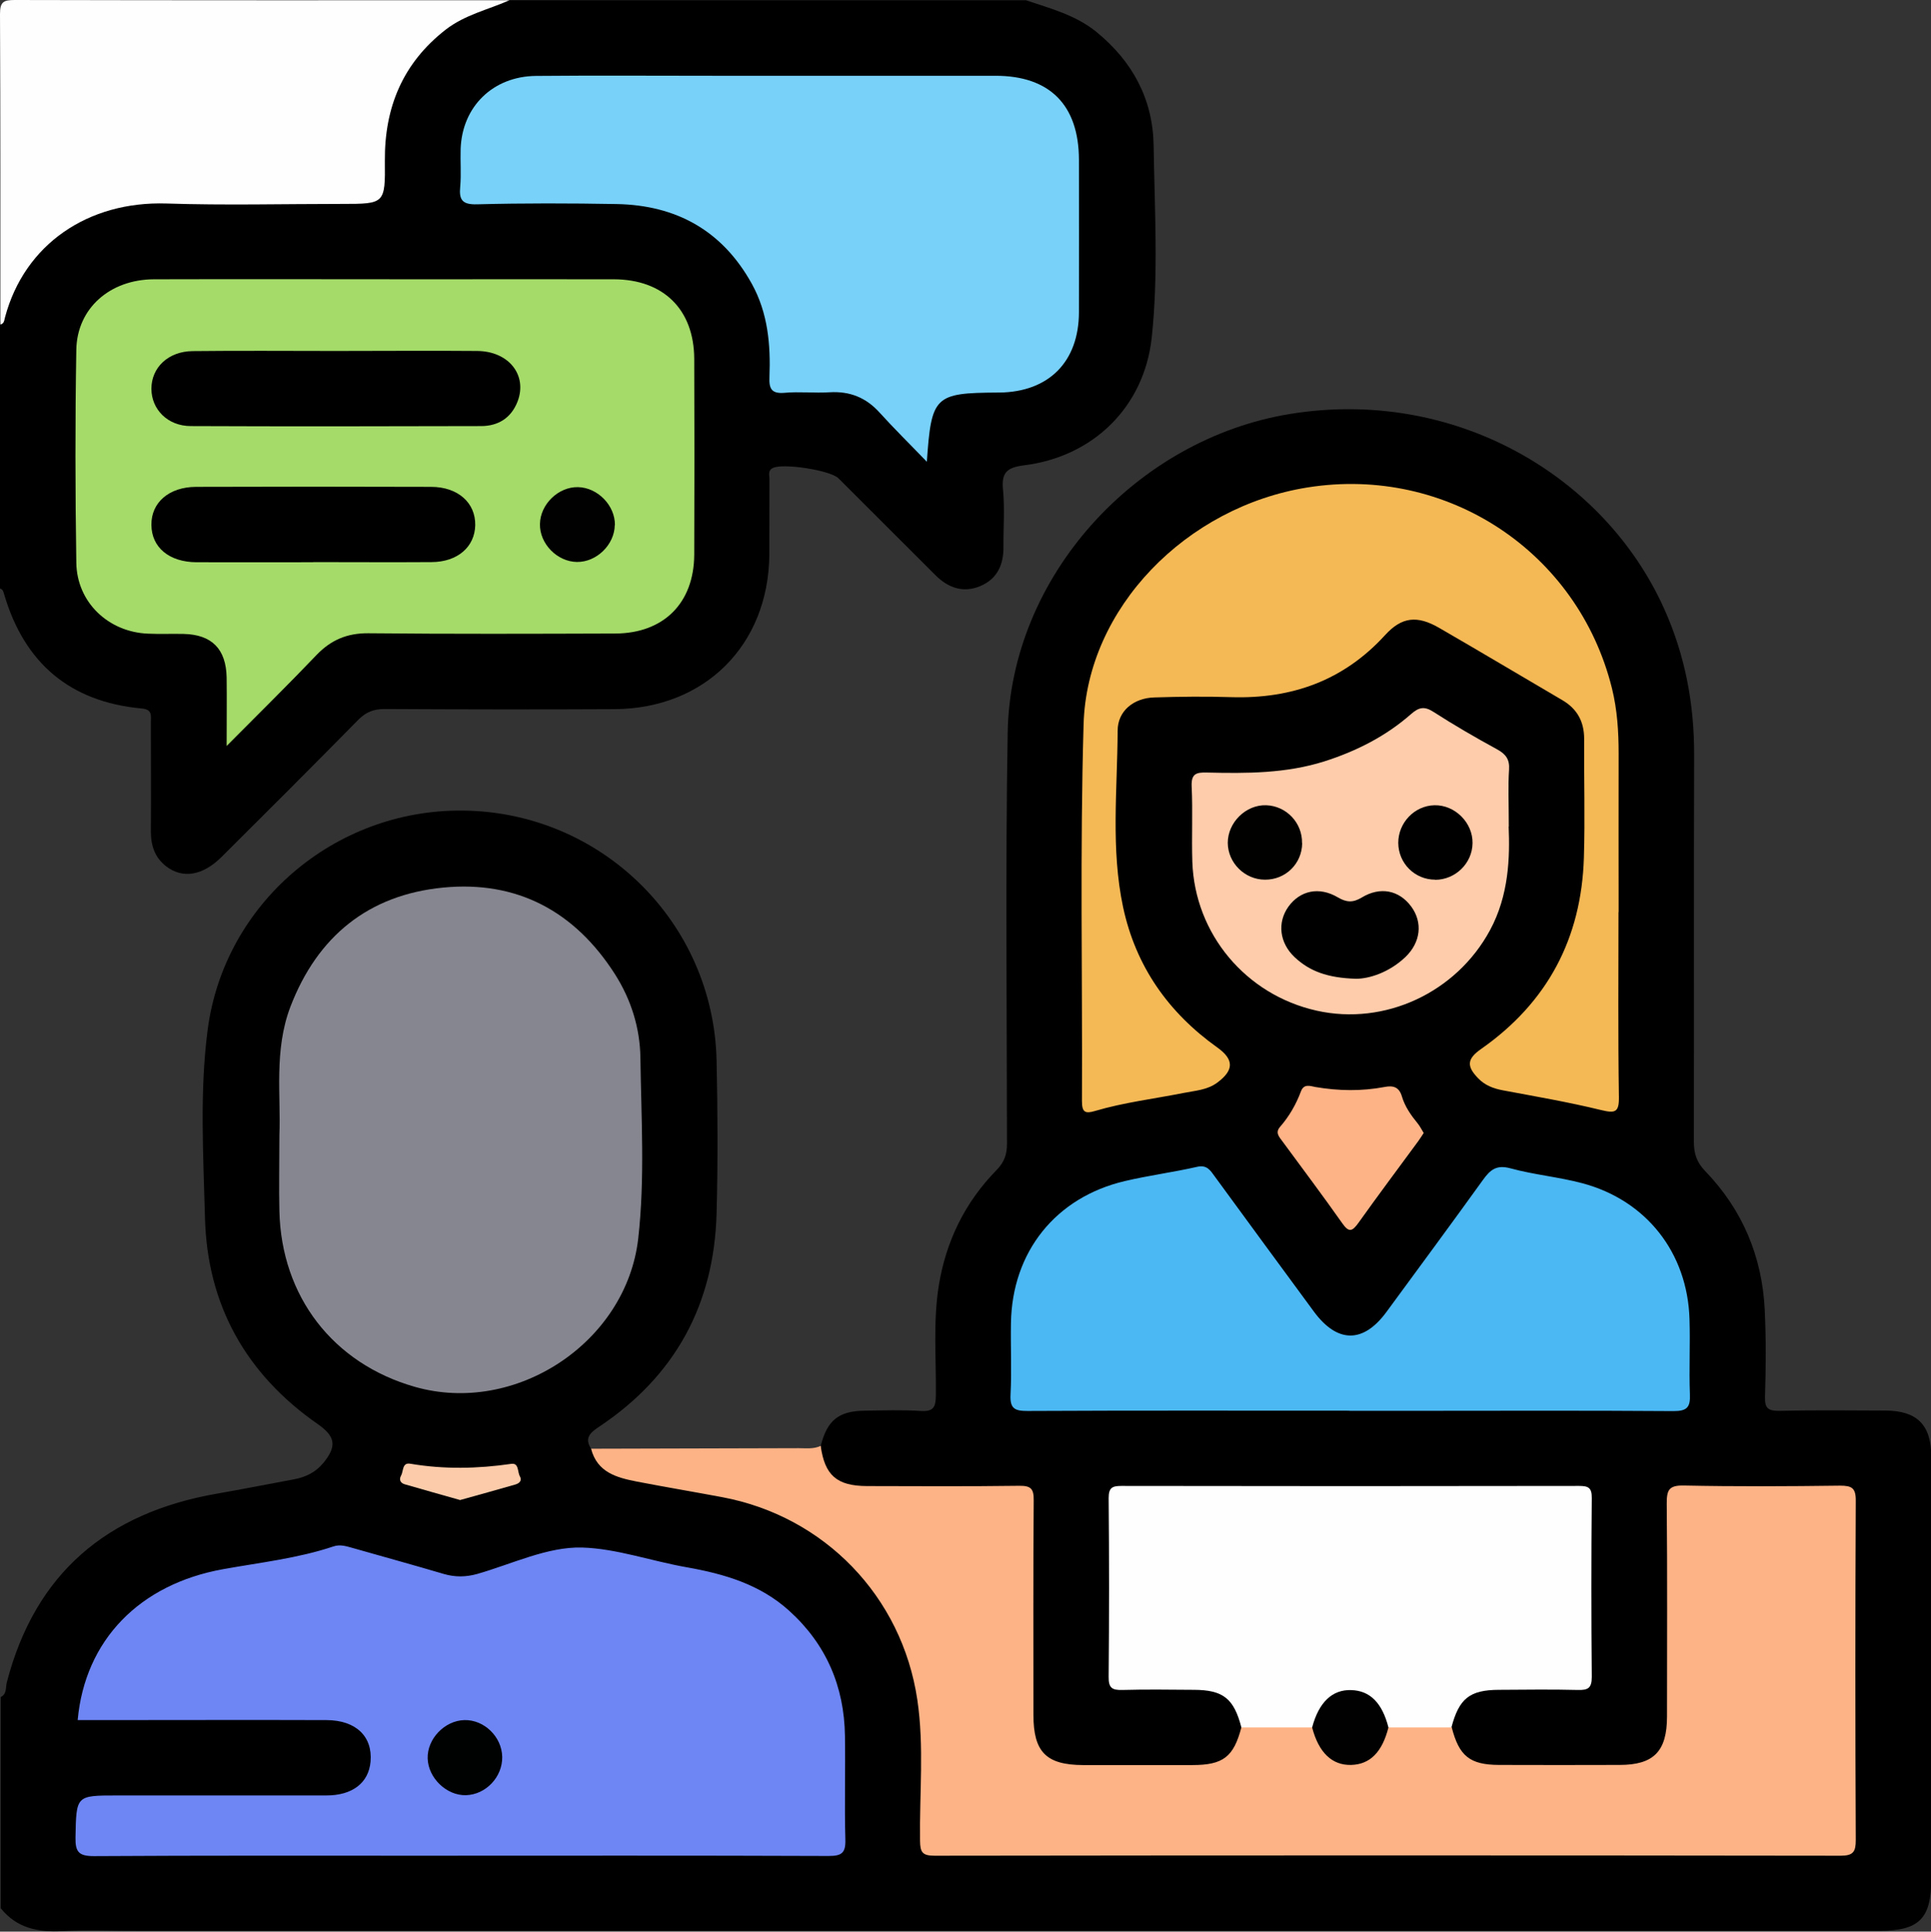 <?xml version="1.0" encoding="UTF-8"?>
<svg id="Capa_2" data-name="Capa 2" xmlns="http://www.w3.org/2000/svg" viewBox="0 0 141.69 141.72">
  <rect x="0" y="0" width="141.69" height="141.72" fill="#333333" stroke="none"/>
  <defs>
    <style>
      .cls-1 {
        fill: #000;
      }

      .cls-1, .cls-2, .cls-3, .cls-4, .cls-5, .cls-6, .cls-7, .cls-8, .cls-9, .cls-10, .cls-11, .cls-12, .cls-13, .cls-14, .cls-15 {
        stroke-width: 0px;
      }

      .cls-2 {
        fill: #a4db69;
      }

      .cls-3 {
        fill: #feccab;
      }

      .cls-4 {
        fill: #4bb8f4;
      }

      .cls-5 {
        fill: #010000;
      }

      .cls-6 {
        fill: #010101;
      }

      .cls-7 {
        fill: #000101;
      }

      .cls-8 {
        fill: #f4b855;
      }

      .cls-9 {
        fill: #6e86f4;
      }

      .cls-10 {
        fill: #fccbaa;
      }

      .cls-11 {
        fill: #010100;
      }

      .cls-12 {
        fill: #868690;
      }

      .cls-13 {
        fill: #feb386;
      }

      .cls-14 {
        fill: #fefefe;
      }

      .cls-15 {
        fill: #78d1f9;
      }
    </style>
  </defs>
  <g id="Capa_1-2" data-name="Capa 1">
    <g>
      <path class="cls-1" d="M60.22,106.09c.47-1.87,1.3-2.56,3.19-2.59,1.38-.02,2.77-.07,4.15.02.96.06,1.1-.3,1.11-1.16.03-2.67-.21-5.34.21-8.01.53-3.28,1.92-6.13,4.24-8.5.57-.58.77-1.15.77-1.94-.01-10.05-.12-20.1.05-30.15.19-11.45,9.41-21.55,20.73-23.39,12.01-1.95,23.03,4.49,27.44,14.29,1.54,3.42,2.21,6.99,2.2,10.73-.03,9.45,0,18.9-.02,28.36,0,.88.2,1.52.84,2.18,2.73,2.83,4.17,6.26,4.36,10.17.1,2.12.09,4.24.02,6.36-.03.89.25,1.06,1.08,1.05,2.58-.06,5.16-.03,7.75-.02,2.33.01,3.37,1.05,3.37,3.39,0,10.33,0,20.66,0,30.98,0,2.91-.89,3.8-3.8,3.8-42.56,0-85.12,0-127.67,0-1.89,0-3.79-.08-5.67.02-1.79.1-3.35-.22-4.52-1.68v-15.49c.47-.22.35-.72.45-1.08,2.08-8.02,7.38-12.44,15.4-13.84,1.9-.33,3.8-.71,5.7-1.06.84-.16,1.57-.52,2.12-1.19,1.02-1.24.89-1.96-.41-2.86-5.27-3.67-8.11-8.75-8.27-15.14-.12-4.6-.4-9.22.2-13.81,1.22-9.23,9.29-16.13,18.67-16.06,10.17.07,18.45,8.17,18.67,18.35.08,3.73.1,7.47,0,11.2-.18,6.67-3.03,11.93-8.61,15.65-.63.42-1.13.82-.59,1.63,1.31,1.47,3.04,1.91,4.9,2.26,3.29.62,6.68.92,9.72,2.55,6.42,3.46,9.67,8.87,9.96,16.1.09,2.21,0,4.43.02,6.64.01,1.76.11,1.87,1.9,1.87,11.67,0,23.33,0,35,0,9.59,0,19.18,0,28.77,0,2.06,0,2.1-.04,2.1-2.08,0-7.42,0-14.85,0-22.27,0-1.8-.1-1.91-1.85-1.91-3.14-.01-6.27-.02-9.41,0-1.59,0-1.72.14-1.72,1.76-.01,4.7,0,9.41,0,14.11,0,.78,0,1.58-.29,2.32-.55,1.36-1.55,2.2-3.04,2.24-3.27.09-6.55.12-9.82-.01-1.99-.08-3.08-1.2-3.41-3.15.34-1.96,1.44-2.99,3.43-3.14,1.75-.12,3.5-.06,5.25-.04,1.03.01,1.5-.35,1.49-1.44-.03-3.73-.03-7.47,0-11.2,0-1.09-.47-1.45-1.5-1.44-10.51,0-21.02.01-31.53,0-1.12,0-1.55.41-1.54,1.54.04,3.69.03,7.38,0,11.06,0,1.06.4,1.5,1.46,1.48,1.52-.03,3.04-.05,4.56.01,2.09.08,3.15,1.04,3.56,3.14-.36,2.15-1.46,3.17-3.62,3.22-2.81.06-5.62.07-8.43,0-2.6-.06-3.88-1.39-3.9-3.99-.04-4.84,0-9.68-.01-14.52,0-1.86-.08-1.93-1.95-1.94-3.18,0-6.36,0-9.54,0-.94,0-1.85-.11-2.64-.67-.95-.66-1.52-1.48-1.05-2.7Z"/>
      <path class="cls-1" d="M75.29.02c1.8.61,3.63,1.08,5.16,2.32,2.66,2.17,4.15,4.95,4.2,8.34.07,4.7.36,9.41-.14,14.09-.55,5.08-4.29,8.74-9.37,9.37-1.29.16-1.67.56-1.54,1.82.13,1.37.02,2.76.03,4.14.02,1.32-.45,2.37-1.7,2.9-1.24.52-2.34.14-3.27-.78-2.38-2.37-4.76-4.76-7.14-7.13-.59-.59-4.1-1.13-4.82-.75-.39.2-.23.56-.24.85-.01,1.84,0,3.69-.01,5.53-.07,6.61-4.73,11.27-11.36,11.31-5.62.03-11.24.02-16.86-.01-.8,0-1.36.21-1.93.78-3.33,3.38-6.69,6.74-10.05,10.08-1.38,1.37-2.85,1.61-4.06.68-.83-.64-1.12-1.52-1.12-2.55.02-2.67,0-5.35,0-8.02,0-.49.13-.94-.69-1.01-5.26-.49-8.6-3.34-10.08-8.39-.05-.18-.09-.35-.3-.41v-19.37c1-6.39,6.82-9.4,11.79-9.27,4.74.12,9.49.03,14.24.02,1.71,0,1.81-.09,1.8-1.79-.02-2.28.07-4.54,1.13-6.61C30.75,2.73,33.4.46,37.38.02h37.91Z"/>
      <path class="cls-14" d="M37.38.02c-1.56.69-3.26,1.06-4.67,2.15-3.15,2.45-4.5,5.7-4.47,9.62.03,3.17,0,3.17-3.18,3.17-4.28,0-8.57.11-12.85-.03-5.73-.18-10.4,2.97-11.84,8.34-.06.21-.05.47-.34.54C.03,16.22.04,8.63,0,1.04,0,.14.25,0,1.08,0c12.1.03,24.2.02,36.3.02Z"/>
      <path class="cls-13" d="M60.22,106.09c.3,2.15,1.18,2.93,3.39,2.94,3.73.01,7.46.03,11.18-.02.87-.01,1.07.23,1.06,1.07-.04,5.25-.02,10.49-.02,15.74,0,2.72.94,3.67,3.64,3.68,2.67,0,5.34,0,8.01,0,2.28,0,3.04-.6,3.61-2.77,1.59-.77,3.24-.37,4.88-.29.6.18.74.75,1.02,1.21,1.1,1.83,3,1.86,4.18.09.3-.44.37-1.06.97-1.28,1.47-.13,2.96-.48,4.38.26.54,2.12,1.33,2.76,3.47,2.77,2.95.01,5.9.01,8.85,0,2.51,0,3.48-1,3.48-3.56,0-5.21.03-10.41-.02-15.62,0-.97.14-1.34,1.24-1.32,3.82.08,7.65.06,11.47.01.86,0,1.17.16,1.16,1.11-.04,8.29-.04,16.59,0,24.88,0,.86-.17,1.16-1.11,1.16-22.17-.03-44.33-.03-66.5,0-.89,0-1.04-.27-1.05-1.09-.05-3.45.31-6.92-.2-10.35-1.13-7.6-6.83-13.47-14.34-14.87-2.08-.39-4.17-.74-6.24-1.14-1.48-.29-2.91-.67-3.36-2.41,5.08-.01,10.16-.03,15.23-.04.54,0,1.1.08,1.62-.17Z"/>
      <path class="cls-9" d="M5.7,126.19c.54-5.87,4.55-9.96,10.66-11.06,2.71-.49,5.47-.79,8.1-1.67.52-.18,1,0,1.48.13,2.21.63,4.43,1.24,6.63,1.89.83.24,1.61.23,2.44,0,2.56-.73,5.16-2.01,7.7-1.94,2.52.07,5.11,1,7.69,1.45,2.77.49,5.38,1.26,7.51,3.19,2.71,2.45,4.04,5.55,4.09,9.18.04,2.53-.04,5.07.03,7.6.03.99-.27,1.21-1.22,1.21-9.95-.04-19.91-.02-29.86-.02-8.02,0-16.04-.02-24.06.03-1.09,0-1.37-.29-1.35-1.36.06-3.09.02-3.09,3.05-3.09,5.12,0,10.23,0,15.35,0,1.93,0,3.11-.93,3.25-2.48.16-1.85-1.07-3.04-3.23-3.05-5.58-.02-11.15,0-16.73,0-.5,0-1,0-1.51,0Z"/>
      <path class="cls-12" d="M20.5,83.27c.12-2.85-.41-6.21.81-9.41,1.98-5.16,5.73-8.21,11.21-8.74,5.43-.53,9.66,1.75,12.6,6.35,1.19,1.87,1.84,3.95,1.87,6.14.06,4.42.34,8.85-.16,13.26-.87,7.62-8.99,12.99-16.39,10.88-6-1.71-9.8-6.63-9.94-12.91-.04-1.7,0-3.41,0-5.56Z"/>
      <path class="cls-4" d="M99.03,103.5c-7.88,0-15.76-.02-23.64.02-.93,0-1.29-.17-1.24-1.19.09-1.75,0-3.5.03-5.25.08-5.23,3.28-9.24,8.37-10.43,1.74-.41,3.53-.64,5.28-1.04.74-.17.98.26,1.31.71,2.42,3.31,4.84,6.61,7.27,9.91,1.72,2.33,3.62,2.34,5.32.03,2.37-3.23,4.75-6.45,7.09-9.7.54-.75,1-1.12,2.02-.84,1.72.47,3.53.63,5.26,1.09,4.7,1.25,7.72,5.1,7.87,9.96.06,1.84-.04,3.69.03,5.53.04.95-.21,1.23-1.2,1.23-6.54-.05-13.09-.02-19.63-.02h-4.15Z"/>
      <path class="cls-8" d="M118.76,66.92c0,4.52-.04,9.03.03,13.55.02,1.16-.28,1.22-1.32.97-2.37-.58-4.77-.99-7.17-1.44-.7-.13-1.33-.36-1.83-.88-.88-.9-.82-1.44.21-2.16,4.87-3.41,7.36-8.12,7.54-14.03.09-2.9,0-5.81.02-8.71,0-1.28-.51-2.21-1.6-2.85-3.02-1.77-6.02-3.56-9.05-5.31-1.6-.92-2.73-.81-3.96.54-3.04,3.33-6.83,4.68-11.26,4.55-1.89-.06-3.78-.04-5.67.02-1.5.04-2.69.98-2.69,2.44-.02,4.32-.51,8.67.4,12.95.93,4.34,3.32,7.73,6.91,10.29,1.23.88,1.24,1.66,0,2.58-.74.55-1.64.59-2.48.76-2.16.43-4.36.69-6.49,1.32-.73.22-.96.09-.96-.72.04-9.22-.15-18.44.12-27.65.24-8.52,7.54-15.97,16.45-17.38,10.22-1.62,19.83,4.72,22.32,14.74.39,1.58.49,3.18.49,4.79-.01,3.87,0,7.74,0,11.62Z"/>
      <path class="cls-14" d="M96.28,126.74c-1.73,0-3.46,0-5.19,0-.55-2.12-1.33-2.75-3.48-2.76-1.75-.01-3.5-.04-5.25.01-.75.02-1.02-.14-1.01-.96.04-4.37.04-8.75,0-13.12,0-.77.27-.89.94-.89,11.19.02,22.38.02,33.57,0,.68,0,.95.12.94.89-.04,4.37-.04,8.75,0,13.12,0,.82-.27.98-1.02.96-1.93-.05-3.87-.02-5.8-.01-2.15.01-2.92.64-3.48,2.76-1.54,0-3.09,0-4.63,0-.42-.26-.49-.76-.76-1.12-1.2-1.66-3.06-1.6-4.14.15-.21.34-.29.78-.71.97Z"/>
      <path class="cls-3" d="M110.7,60.64c.09,2.24.03,5.02-1.37,7.61-2.47,4.57-7.71,7.02-12.72,5.9-5.19-1.16-8.94-5.62-9.12-10.92-.06-1.84.04-3.69-.05-5.53-.04-.94.34-1.04,1.12-1.02,2.9.07,5.81.07,8.62-.82,2.35-.75,4.52-1.85,6.37-3.48.58-.51.99-.57,1.65-.14,1.51.97,3.06,1.87,4.64,2.73.64.35.94.73.89,1.49-.08,1.19-.02,2.4-.02,4.18Z"/>
      <path class="cls-13" d="M104.47,83.12c-.15.22-.26.41-.4.6-1.47,2-2.96,3.99-4.4,6.01-.44.61-.69.72-1.17.03-1.43-2.03-2.92-4.01-4.39-6.01-.25-.34-.56-.65-.18-1.08.67-.77,1.17-1.64,1.53-2.6.21-.58.69-.39,1.05-.32,1.7.29,3.39.32,5.08,0,.61-.12,1.06-.02,1.27.67.22.76.67,1.4,1.17,2.01.17.21.29.46.44.7Z"/>
      <path class="cls-10" d="M33.78,110.06c-1.34-.38-2.71-.76-4.08-1.16-.34-.1-.43-.36-.27-.64.18-.32.07-.97.67-.87,2.48.42,4.94.37,7.42.01.57-.08.44.6.63.92.18.32-.06.52-.35.6-1.32.38-2.65.75-4.02,1.13Z"/>
      <path class="cls-2" d="M16.63,54.76c0-1.95.02-3.5,0-5.05-.04-2.09-1.08-3.15-3.15-3.2-.88-.02-1.75.02-2.63-.02-2.9-.12-5.21-2.3-5.25-5.2-.08-5.21-.09-10.42,0-15.63.05-3.04,2.47-5.16,5.7-5.17,6.64-.02,13.28,0,19.91,0,4.61,0,9.22-.01,13.83,0,3.65.01,5.88,2.22,5.9,5.83.02,4.79.02,9.59,0,14.38-.02,3.55-2.25,5.77-5.8,5.78-6.04.02-12.08.04-18.12-.02-1.55-.01-2.73.49-3.79,1.59-2.07,2.17-4.21,4.27-6.6,6.68Z"/>
      <path class="cls-15" d="M68,33.87c-1.29-1.34-2.41-2.44-3.45-3.59-1-1.11-2.19-1.59-3.68-1.5-1.1.07-2.22-.06-3.31.04-.96.08-1.14-.31-1.1-1.17.09-2.36-.11-4.68-1.29-6.82-2.16-3.91-5.54-5.78-9.93-5.86-3.41-.06-6.82-.07-10.23.02-1.09.03-1.34-.32-1.24-1.31.08-.91,0-1.84.03-2.76.11-3.1,2.37-5.32,5.53-5.35,4.38-.04,8.75-.01,13.13-.01,6.86,0,13.73,0,20.59,0,3.98,0,6.11,2.15,6.12,6.16,0,3.73.01,7.46,0,11.19-.01,3.64-2.22,5.85-5.84,5.89-.05,0-.09,0-.14,0-4.61.03-4.85.25-5.18,5.08Z"/>
      <path class="cls-6" d="M96.28,126.74c.49-1.85,1.48-2.79,2.87-2.74,1.38.04,2.27.94,2.73,2.74-.46,1.81-1.35,2.71-2.73,2.75-1.4.04-2.39-.9-2.87-2.75Z"/>
      <path class="cls-7" d="M34.07,126.2c1.45-.04,2.75,1.22,2.78,2.69.03,1.48-1.2,2.78-2.66,2.82-1.42.04-2.77-1.26-2.81-2.7-.04-1.43,1.24-2.77,2.69-2.81Z"/>
      <path class="cls-1" d="M99.51,71.81c-2.13-.06-3.43-.57-4.51-1.58-1.12-1.05-1.29-2.55-.46-3.71.86-1.19,2.26-1.49,3.63-.68.63.37,1.1.4,1.75.01,1.37-.83,2.75-.53,3.63.66.86,1.17.7,2.63-.43,3.71-1.19,1.13-2.65,1.59-3.62,1.59Z"/>
      <path class="cls-11" d="M95.55,61.87c-.02,1.5-1.22,2.68-2.73,2.67-1.48,0-2.72-1.23-2.73-2.7,0-1.5,1.33-2.81,2.82-2.76,1.48.05,2.66,1.29,2.63,2.78Z"/>
      <path class="cls-5" d="M105.31,64.54c-1.5,0-2.7-1.2-2.71-2.7,0-1.48,1.19-2.73,2.66-2.76,1.5-.03,2.82,1.28,2.79,2.79-.02,1.47-1.26,2.68-2.75,2.68Z"/>
      <path class="cls-1" d="M24.65,25.75c3.46,0,6.92-.03,10.37,0,2.32.02,3.69,1.78,2.96,3.7-.47,1.22-1.43,1.81-2.68,1.81-7.1.02-14.2.03-21.3,0-1.7,0-2.89-1.23-2.89-2.74,0-1.55,1.23-2.74,3.02-2.76,3.5-.04,7.01-.01,10.51-.01Z"/>
      <path class="cls-1" d="M22.98,41.25c-2.85,0-5.7.01-8.56,0-2.01-.01-3.3-1.09-3.31-2.74-.02-1.64,1.29-2.78,3.27-2.79,5.75-.02,11.5-.02,17.25,0,1.97,0,3.27,1.17,3.24,2.81-.03,1.59-1.29,2.7-3.2,2.71-2.9.02-5.8,0-8.69,0Z"/>
      <path class="cls-6" d="M45.11,38.52c-.02,1.45-1.34,2.73-2.78,2.71-1.45-.02-2.74-1.34-2.71-2.78.02-1.45,1.35-2.74,2.79-2.71,1.45.03,2.73,1.35,2.71,2.79Z"/>
    </g>
  </g>
</svg>
